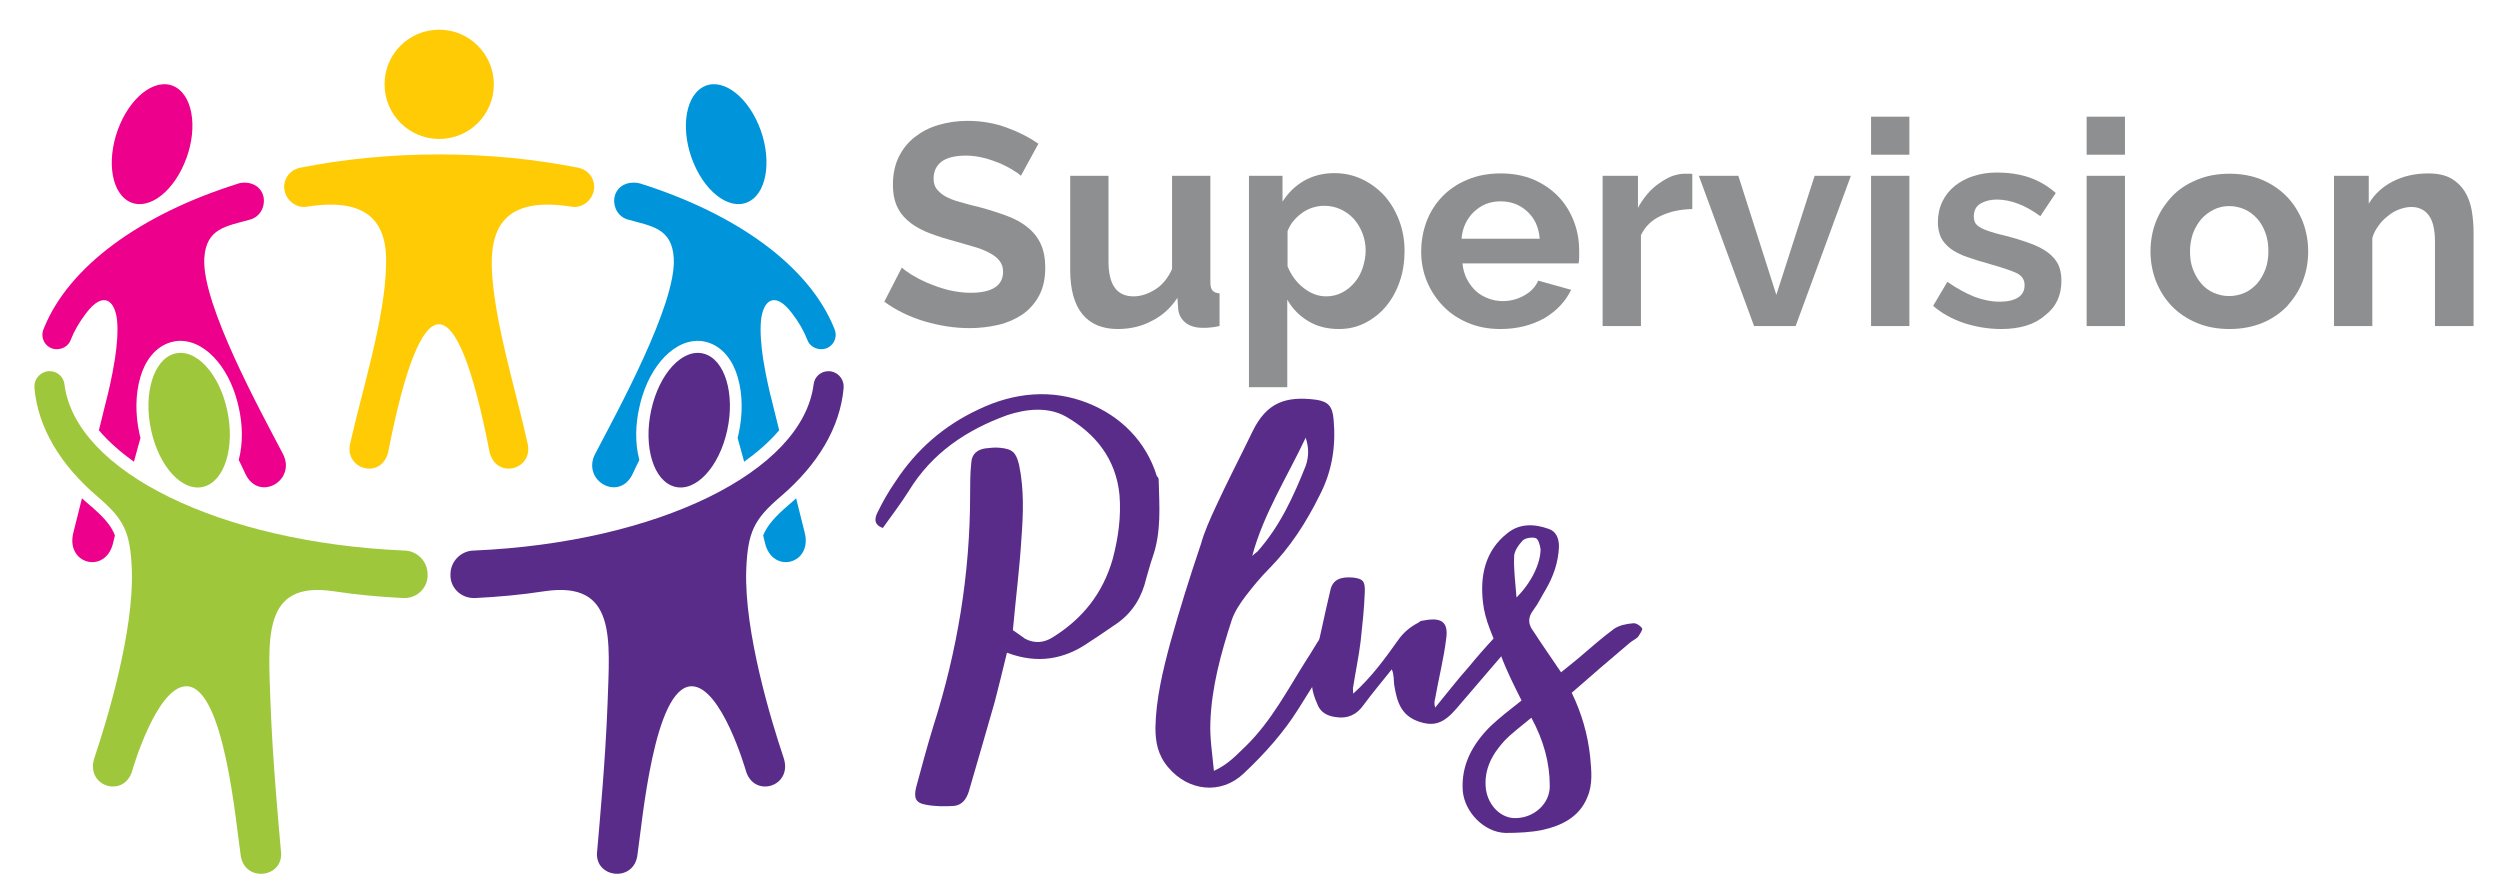 <?xml version="1.0" encoding="utf-8"?>
<!-- Generator: Adobe Illustrator 25.2.3, SVG Export Plug-In . SVG Version: 6.00 Build 0)  -->
<svg version="1.1" id="Layer_1" xmlns="http://www.w3.org/2000/svg" xmlns:xlink="http://www.w3.org/1999/xlink" x="0px" y="0px"
	 viewBox="0 0 841.9 300.7" style="enable-background:new 0 0 841.9 300.7;" xml:space="preserve">
<style type="text/css">
	.st0{fill-rule:evenodd;clip-rule:evenodd;fill:#9EC73B;}
	.st1{fill-rule:evenodd;clip-rule:evenodd;fill:#FFCB05;}
	.st2{fill-rule:evenodd;clip-rule:evenodd;fill:#EC008C;}
	.st3{fill-rule:evenodd;clip-rule:evenodd;fill:#592C8A;}
	.st4{fill-rule:evenodd;clip-rule:evenodd;fill:#0095DA;}
	.st5{fill:#8E8F91;}
	.st6{fill:#592C8A;}
</style>
<g>
	<path class="st0" d="M136.2,201.4l-0.4,0l0,0h0l0,0c-7.9-0.4-15.7-1.1-23.5-2.3C88,195.5,90.4,215.3,91.1,237
		c0.7,18.7,2.6,39.2,3.5,49.6c1.2,9.2-12.7,10.8-13.6,1c-1.6-10.7-5.5-56.1-18.1-56.5c-10.1-0.2-18.3,28.2-18.3,28.2
		c-2.6,9.8-16.3,5.6-12.7-4.4c4.1-12.2,13.2-42.1,12.5-62.9c-0.5-12.9-2.6-17.1-11.6-24.8c-12.4-10.6-20-23.1-21.2-36.5
		c0-0.2,0-0.4,0-0.6c0-2.8,2.3-5.1,5.1-5.1c2.6,0,4.7,1.9,5,4.4l0,0h0c3.7,29.5,52.6,53.3,114.3,56l0,0c4.4,0,8,3.6,8,8
		C144.2,197.8,140.6,201.4,136.2,201.4L136.2,201.4L136.2,201.4z M58.8,119.1c7.1-1.9,15,6.6,17.7,19c2.7,12.4-0.8,23.9-7.9,25.8
		c-7.1,1.9-15-6.6-17.7-19C48.2,132.6,51.7,121,58.8,119.1L58.8,119.1z"/>
	<path class="st1" d="M103.4,69.6c-4,0.7-7.7-2.7-7.7-6.7c0-3.2,2.3-5.8,5.3-6.4v0c14.6-2.9,30.4-4.5,46.9-4.5
		c16.5,0,32.3,1.6,46.9,4.5v0c3,0.6,5.3,3.2,5.3,6.4c0,4.1-3.8,7.4-7.7,6.7v0c-20.9-3.3-27.1,5.5-26.8,20c0.5,17.7,8,41.3,12,59.4
		c2.4,9-10.2,12.7-12.7,3.4c-5.6-28.8-11.3-43.2-17.1-43.2c-5.7,0-11.5,14.4-17.1,43.2c-2.5,9.3-15.1,5.6-12.7-3.4
		c4.1-18.1,11.6-41.7,12-59.4C130.6,75.2,124.3,66.3,103.4,69.6L103.4,69.6L103.4,69.6z M147.9,10c10.1,0,18.4,8.2,18.4,18.4
		s-8.2,18.4-18.4,18.4c-10.1,0-18.4-8.2-18.4-18.4S137.7,10,147.9,10L147.9,10z"/>
	<path class="st2" d="M82.3,61.5c3.6,0,5.8,2.1,6.4,4.6c0.7,3.1-0.8,6.7-4.3,7.8l0,0l0,0c-8.2,2.3-15,2.9-15.6,13.1
		c-0.9,15.5,19.3,52.1,26.5,65.9c4.6,9-8.2,16.3-12.7,6.6c-0.7-1.6-1.5-3.1-2.2-4.6c1.5-5.7,1.3-12,0-17.7
		c-1.2-5.6-3.6-11.3-7.3-15.7c-3.2-3.8-7.7-6.9-12.8-6.7c-0.9,0-1.7,0.2-2.6,0.4c-5.5,1.5-8.9,6.5-10.4,11.7
		c-1.8,6-1.7,12.8-0.4,18.9c0.1,0.6,0.3,1.2,0.4,1.7c-0.7,2.6-1.5,5.3-2.2,8c-4.3-3.1-8.4-6.6-11.8-10.6l2.5-10.1
		c0.4-1.5,1.9-7.5,2.9-13.9c0.7-4.6,1.1-9.4,0.7-13.2c-0.7-6.3-4.5-10.1-10.5-2.1c-2.2,2.9-3.9,5.8-5.1,8.9l0,0
		c-0.7,1.9-2.6,3.1-4.7,3.1c-3.4,0-5.7-3.4-4.5-6.6c0.1-0.2,0.1-0.3,0.2-0.5C23.2,89.7,47.3,72.2,80,61.9
		C80.8,61.6,81.5,61.5,82.3,61.5L82.3,61.5z M38.7,180.3c-0.4,1.6-0.6,2.5-0.6,2.5c-2.5,10.8-16.4,7.2-13.3-3.8l2.8-11.2
		c0.9,0.8,1.7,1.6,2.6,2.3C34.9,174.1,37.4,176.9,38.7,180.3L38.7,180.3z M59.4,29.5c-6-3.7-14.5,1.9-19,12.4
		C35.9,52.4,37,63.9,43,67.6c6,3.7,14.5-1.9,19-12.4C66.6,44.7,65.4,33.2,59.4,29.5L59.4,29.5z"/>
	<path class="st3" d="M159.6,201.4l0.4,0l0,0h0l0,0c7.9-0.4,15.7-1.1,23.4-2.3c24.4-3.6,21.9,16.2,21.2,37.9
		c-0.7,18.7-2.6,39.2-3.5,49.6c-1.2,9.2,12.7,10.8,13.6,1c1.6-10.7,5.5-56.1,18.1-56.5c10.1-0.2,18.3,28.2,18.3,28.2
		c2.6,9.8,16.3,5.6,12.7-4.4c-4.1-12.2-13.2-42.1-12.5-62.9c0.5-12.9,2.6-17.1,11.6-24.8c12.4-10.6,20-23.1,21.2-36.5
		c0-0.2,0-0.4,0-0.6c0-2.8-2.3-5.1-5.1-5.1c-2.6,0-4.7,1.9-5,4.4h0h0c-3.7,29.5-52.6,53.3-114.3,56l0,0c-4.4,0-8,3.6-8,8
		C151.5,197.8,155.1,201.4,159.6,201.4L159.6,201.4L159.6,201.4z M237,119.1c-7.1-1.9-15,6.6-17.7,19c-2.7,12.4,0.8,23.9,7.9,25.8
		c7.1,1.9,15-6.6,17.7-19C247.6,132.6,244.1,121,237,119.1L237,119.1z"/>
	<path class="st4" d="M213.4,61.5c-3.6,0-5.8,2.1-6.4,4.6c-0.7,3.1,0.8,6.7,4.3,7.8v0l0,0c8.2,2.3,15,2.9,15.6,13.1
		c0.9,15.5-19.3,52.1-26.5,65.9c-4.6,9,8.2,16.3,12.7,6.6c0.7-1.6,1.5-3.1,2.2-4.6c-1.5-5.7-1.3-12,0-17.7
		c1.2-5.6,3.6-11.3,7.3-15.7c3.2-3.8,7.7-6.9,12.8-6.7c0.9,0,1.7,0.2,2.6,0.4c5.5,1.5,8.9,6.5,10.4,11.7c1.8,6,1.7,12.8,0.4,18.9
		c-0.1,0.6-0.3,1.2-0.4,1.7c0.7,2.6,1.5,5.3,2.2,8c4.3-3.1,8.4-6.6,11.8-10.6l-2.5-10.1c-0.4-1.5-1.9-7.5-2.9-13.9
		c-0.7-4.6-1.1-9.4-0.7-13.2c0.7-6.3,4.5-10.1,10.5-2.1c2.2,2.9,3.9,5.8,5.1,8.9l0,0c0.7,1.9,2.6,3.1,4.7,3.1c3.4,0,5.7-3.4,4.5-6.6
		c-0.1-0.2-0.1-0.3-0.2-0.5c-8.4-20.8-32.6-38.4-65.3-48.7C215,61.6,214.2,61.5,213.4,61.5L213.4,61.5z M257,180.3
		c0.4,1.6,0.6,2.5,0.6,2.5c2.5,10.8,16.4,7.2,13.3-3.8l-2.8-11.2c-0.9,0.8-1.7,1.6-2.6,2.3C260.9,174.1,258.4,176.9,257,180.3
		L257,180.3z M236.4,29.5c6-3.7,14.5,1.9,19,12.4c4.5,10.5,3.3,22.1-2.7,25.7c-6,3.7-14.5-1.9-19-12.4
		C229.2,44.7,230.4,33.2,236.4,29.5L236.4,29.5z"/>
</g>
<g>
	<path class="st5" d="M343.8,59.2c-0.5-0.5-1.3-1.1-2.5-1.8c-1.2-0.8-2.6-1.5-4.3-2.3c-1.7-0.7-3.6-1.4-5.6-1.9
		c-2-0.5-4-0.8-6.1-0.8c-3.7,0-6.4,0.7-8.2,2c-1.8,1.4-2.7,3.3-2.7,5.7c0,1.4,0.3,2.6,1,3.5c0.7,0.9,1.7,1.8,2.9,2.5
		c1.3,0.7,2.9,1.4,4.9,1.9c2,0.6,4.2,1.2,6.8,1.8c3.3,0.9,6.4,1.9,9.1,2.9c2.7,1,5.1,2.3,7,3.9c1.9,1.5,3.4,3.4,4.4,5.6
		c1,2.2,1.5,4.8,1.5,8c0,3.7-0.7,6.8-2.1,9.4c-1.4,2.6-3.3,4.7-5.6,6.3c-2.4,1.6-5.1,2.8-8.1,3.5c-3.1,0.7-6.3,1.1-9.6,1.1
		c-5.2,0-10.2-0.8-15.3-2.3c-5-1.5-9.5-3.7-13.5-6.6l5.9-11.5c0.6,0.6,1.6,1.3,3.1,2.3c1.5,0.9,3.3,1.9,5.4,2.8
		c2.1,0.9,4.3,1.7,6.9,2.4c2.5,0.6,5.1,1,7.7,1c7.3,0,11-2.4,11-7.1c0-1.5-0.4-2.7-1.3-3.8c-0.8-1-2-1.9-3.6-2.7
		c-1.5-0.8-3.4-1.5-5.6-2.1c-2.2-0.6-4.6-1.4-7.3-2.1c-3.3-0.9-6.1-1.9-8.5-2.9c-2.4-1.1-4.4-2.3-6-3.8c-1.6-1.4-2.8-3.1-3.6-5
		c-0.8-1.9-1.2-4.2-1.2-6.8c0-3.5,0.6-6.6,1.9-9.3c1.3-2.7,3.1-5,5.4-6.8c2.3-1.8,4.9-3.2,8-4.1c3-0.9,6.3-1.4,9.8-1.4
		c4.8,0,9.3,0.8,13.3,2.3c4.1,1.5,7.6,3.3,10.6,5.4L343.8,59.2z"/>
	<path class="st5" d="M376.4,110.8c-5.2,0-9.2-1.7-11.9-5s-4.1-8.3-4.1-14.9V59.2h12.9v28.9c0,7.8,2.8,11.7,8.4,11.7
		c2.5,0,4.9-0.8,7.3-2.3c2.4-1.5,4.3-3.8,5.7-6.9V59.2h12.9v35.7c0,1.4,0.2,2.3,0.7,2.9c0.5,0.6,1.3,0.9,2.4,1v11
		c-1.3,0.3-2.4,0.4-3.2,0.5c-0.9,0.1-1.7,0.1-2.4,0.1c-2.3,0-4.2-0.5-5.7-1.6c-1.4-1.1-2.3-2.5-2.6-4.4l-0.3-4.1
		c-2.3,3.5-5.2,6.1-8.7,7.8C384.5,109.9,380.6,110.8,376.4,110.8z"/>
	<path class="st5" d="M450.9,110.8c-4,0-7.5-0.9-10.4-2.7c-3-1.8-5.3-4.2-7-7.2v29.5h-12.9V59.2h11.3v8.7c1.9-3,4.3-5.3,7.2-7
		c3-1.7,6.4-2.6,10.2-2.6c3.4,0,6.6,0.7,9.5,2.1c2.9,1.4,5.4,3.3,7.5,5.6c2.1,2.4,3.7,5.1,4.9,8.3c1.2,3.2,1.8,6.6,1.8,10.1
		c0,3.7-0.5,7.1-1.6,10.3c-1.1,3.2-2.6,6-4.6,8.4s-4.3,4.2-7,5.6C457.1,110.1,454.2,110.8,450.9,110.8z M446.6,99.8
		c1.9,0,3.7-0.4,5.4-1.3c1.6-0.8,3-2,4.2-3.4c1.2-1.4,2.1-3.1,2.7-4.9c0.6-1.9,1-3.8,1-5.8c0-2.1-0.4-4.1-1.1-5.9
		c-0.7-1.8-1.7-3.4-2.9-4.8c-1.3-1.4-2.7-2.4-4.4-3.2c-1.7-0.8-3.6-1.2-5.6-1.2c-1.2,0-2.5,0.2-3.8,0.6c-1.3,0.4-2.5,1-3.6,1.8
		c-1.1,0.8-2.1,1.7-2.9,2.7c-0.9,1-1.5,2.2-2,3.4v11.9c1.2,2.9,2.9,5.3,5.3,7.2C441.3,98.8,443.8,99.8,446.6,99.8z"/>
	<path class="st5" d="M505.3,110.8c-4.1,0-7.7-0.7-11-2.1c-3.3-1.4-6.1-3.3-8.4-5.7c-2.3-2.4-4.1-5.2-5.4-8.3
		c-1.3-3.2-1.9-6.5-1.9-9.9c0-3.6,0.6-7,1.8-10.2c1.2-3.2,3-6,5.3-8.4s5.1-4.3,8.5-5.7c3.3-1.4,7-2.1,11.2-2.1
		c4.1,0,7.8,0.7,11.1,2.1c3.2,1.4,6,3.3,8.3,5.7c2.3,2.4,4,5.2,5.2,8.3s1.8,6.4,1.8,9.9c0,0.8,0,1.6,0,2.4c0,0.8-0.1,1.4-0.2,1.9
		h-39.1c0.2,2,0.7,3.8,1.5,5.3c0.8,1.5,1.8,2.9,3,4c1.2,1.1,2.6,1.9,4.2,2.5c1.5,0.6,3.2,0.9,4.8,0.9c2.6,0,5-0.6,7.3-1.9
		c2.3-1.3,3.8-2.9,4.7-5l11.1,3.1c-1.9,3.9-4.8,7-8.9,9.5C515.9,109.5,511,110.8,505.3,110.8z M518.5,80.3c-0.3-3.8-1.7-6.8-4.2-9.1
		c-2.5-2.3-5.5-3.4-9-3.4c-1.7,0-3.4,0.3-4.9,0.9c-1.5,0.6-2.8,1.5-4,2.6c-1.2,1.1-2.1,2.4-2.9,4c-0.7,1.5-1.2,3.3-1.3,5.1H518.5z"
		/>
	<path class="st5" d="M569.8,70.4c-3.9,0.1-7.4,0.8-10.5,2.3c-3.1,1.4-5.3,3.6-6.7,6.5v30.6h-12.9V59.2h11.9V70
		c0.9-1.7,2-3.3,3.2-4.7c1.2-1.4,2.5-2.6,4-3.6c1.4-1,2.8-1.8,4.3-2.4c1.5-0.5,2.9-0.8,4.2-0.8c0.7,0,1.2,0,1.6,0s0.7,0,1,0.1V70.4z
		"/>
	<path class="st5" d="M590.7,109.8l-18.6-50.6h13.3l12.8,40.1l12.9-40.1h12.2l-18.6,50.6H590.7z"/>
	<path class="st5" d="M630.1,52.1V39.3h12.9v12.8H630.1z M630.1,109.8V59.2h12.9v50.6H630.1z"/>
	<path class="st5" d="M673.9,110.8c-4.3,0-8.4-0.7-12.5-2c-4.1-1.4-7.5-3.3-10.4-5.8l4.8-8.1c3.1,2.2,6.1,3.8,9,5
		c2.9,1.1,5.8,1.7,8.7,1.7c2.6,0,4.6-0.5,6.1-1.4c1.5-1,2.2-2.3,2.2-4.2c0-1.8-0.9-3.1-2.6-4c-1.7-0.8-4.6-1.8-8.5-2.9
		c-3.3-0.9-6.1-1.8-8.4-2.6c-2.3-0.8-4.2-1.8-5.6-2.9c-1.4-1.1-2.4-2.3-3.1-3.7c-0.6-1.4-1-3-1-5c0-2.6,0.5-4.9,1.5-7
		c1-2.1,2.4-3.8,4.2-5.3c1.8-1.4,3.9-2.6,6.3-3.3c2.4-0.8,5-1.2,7.9-1.2c3.8,0,7.4,0.5,10.7,1.6s6.4,2.9,9.1,5.3l-5.2,7.8
		c-2.6-1.9-5.1-3.3-7.5-4.2c-2.4-0.9-4.8-1.4-7.2-1.4c-2.2,0-4,0.5-5.5,1.4c-1.5,0.9-2.2,2.4-2.2,4.3c0,0.9,0.2,1.6,0.5,2.2
		c0.4,0.6,0.9,1.1,1.7,1.5c0.8,0.5,1.8,0.9,3,1.3c1.3,0.4,2.8,0.9,4.7,1.3c3.5,0.9,6.5,1.8,8.9,2.7c2.5,0.9,4.5,1.9,6.1,3.1
		c1.6,1.2,2.7,2.5,3.5,4c0.7,1.5,1.1,3.3,1.1,5.5c0,5-1.8,8.9-5.5,11.7C685.2,109.3,680.2,110.8,673.9,110.8z"/>
	<path class="st5" d="M702.7,52.1V39.3h12.9v12.8H702.7z M702.7,109.8V59.2h12.9v50.6H702.7z"/>
	<path class="st5" d="M750.8,110.8c-4.1,0-7.8-0.7-11.1-2.1c-3.3-1.4-6.1-3.3-8.4-5.7s-4-5.2-5.3-8.4c-1.2-3.2-1.8-6.5-1.8-9.9
		c0-3.5,0.6-6.9,1.8-10s3-5.9,5.3-8.4s5.1-4.3,8.4-5.7c3.3-1.4,7-2.1,11.1-2.1c4.1,0,7.8,0.7,11.1,2.1c3.2,1.4,6,3.3,8.3,5.7
		s4,5.2,5.3,8.4c1.2,3.2,1.8,6.5,1.8,10c0,3.5-0.6,6.8-1.8,9.9c-1.2,3.2-3,5.9-5.2,8.4c-2.3,2.4-5,4.3-8.3,5.7
		C758.6,110.1,754.9,110.8,750.8,110.8z M737.5,84.6c0,2.3,0.3,4.3,1,6.1c0.7,1.8,1.6,3.4,2.8,4.8c1.2,1.4,2.6,2.4,4.2,3.1
		c1.6,0.7,3.3,1.1,5.2,1.1c1.9,0,3.6-0.4,5.2-1.1c1.6-0.7,3-1.8,4.2-3.1c1.2-1.4,2.1-3,2.8-4.8c0.7-1.9,1-3.9,1-6.2
		c0-2.2-0.3-4.2-1-6.1c-0.7-1.9-1.6-3.5-2.8-4.8s-2.6-2.4-4.2-3.1c-1.6-0.7-3.3-1.1-5.2-1.1c-1.9,0-3.6,0.4-5.2,1.2
		c-1.6,0.8-3,1.8-4.2,3.2c-1.2,1.4-2.1,3-2.8,4.8C737.9,80.4,737.5,82.4,737.5,84.6z"/>
	<path class="st5" d="M832.9,109.8H820V81.4c0-4.1-0.7-7-2.1-8.9c-1.4-1.9-3.4-2.8-5.9-2.8c-1.3,0-2.6,0.3-4,0.8
		c-1.4,0.5-2.6,1.2-3.8,2.2c-1.2,0.9-2.3,2-3.2,3.3c-1,1.3-1.7,2.7-2.1,4.2v29.6h-12.9V59.2h11.7v9.4c1.9-3.2,4.6-5.7,8.1-7.5
		c3.5-1.8,7.5-2.7,12-2.7c3.2,0,5.7,0.6,7.7,1.7c2,1.2,3.5,2.7,4.6,4.5s1.9,4,2.3,6.4c0.4,2.4,0.6,4.8,0.6,7.2V109.8z"/>
</g>
<g>
	<g>
		<path class="st6" d="M390.2,161.6c0.2,8.7,1,17.5-2.1,26.2c-0.8,2.3-1.4,4.7-2.1,7c-1.4,6-4.3,11.1-9.5,14.9
			c-3.1,2.1-6.2,4.3-9.5,6.4c-8.5,6-17.6,7.6-27.9,3.7c-1.4,5.8-2.7,11.1-4.1,16.5c-2.9,10.1-5.8,20.2-8.7,30.1
			c-0.8,2.7-2.3,4.7-5,5c-3.1,0.2-6.4,0.2-9.5-0.4c-3.5-0.6-4.1-2.3-3.3-5.8c1.9-7,3.7-13.8,5.8-20.6c8.1-25.4,12.4-51.4,12.4-78
			c0-3.7,0-7.2,0.4-10.9c0.2-2.9,2.1-4.3,4.7-4.7c1.7-0.2,3.5-0.4,5-0.2c4.3,0.4,5.4,1.7,6.4,5.8c1.7,8.3,1.4,16.3,0.8,24.4
			c-0.6,10.1-1.9,20.2-2.9,31.2c1.2,0.8,2.7,1.9,4.1,2.9c3.3,1.7,6.4,1.4,9.5-0.6c9.9-6.2,16.7-14.7,20-26.2
			c1.9-7.2,2.9-14.2,2.3-21.7c-1.2-12-8-20.6-18.2-26.4c-6-3.3-13.2-2.5-19.6-0.4c-13.8,5-25.4,12.8-33.2,25.6
			c-2.7,4.3-5.8,8.3-8.7,12.4c-3.3-1.2-2.7-3.5-1.7-5.4c1.7-3.5,3.7-7,6-10.3c7-10.7,16.3-18.8,27.9-24.2c12-5.8,24.8-7,37-2.1
			c10.7,4.3,19.4,12.6,23.1,24.6C390,160.6,390.2,161.2,390.2,161.6z"/>
	</g>
	<g>
		<path class="st6" d="M452.7,211.8c0.4,1,0.2,2.7-0.4,3.5c-5,7.8-10.3,15.7-15.1,23.5c-5,8-11.4,15.1-18.4,21.7
			c-7.6,7.2-18.6,6-25.4-2.1c-3.5-4.1-4.3-8.5-4.3-13.4c0.2-9.7,2.5-19.2,5-28.5c3.1-11.1,6.6-22.3,10.3-33.2
			c1.2-4.3,3.1-8.5,5-12.6c3.9-8.5,8.3-16.9,12.4-25.4c4.7-9.7,11.1-12,21.3-10.7c4.3,0.6,5.6,2.3,6,6.6c0.8,8.9-0.4,17.3-4.7,25.6
			c-4.5,9.1-9.9,17.5-17.1,24.8c-2.9,2.9-5.4,6-7.8,9.1c-1.9,2.5-3.7,5.2-4.7,8.1c-3.7,11.4-6.8,22.7-7.2,34.5
			c-0.2,5.2,0.6,10.1,1.2,16.3c5-2.3,7.6-5.4,10.7-8.3c8.7-8.5,14.2-19.2,20.6-29.3c1.7-2.5,3.1-5.2,4.7-7.4c1-1.4,2.7-2.5,4.1-3.3
			C450.2,210.3,452.1,210.3,452.7,211.8z M439.7,147.4c-6.2,13.2-14.2,25.6-18,39.8c0.6-0.6,1.2-1,1.7-1.4
			c7.6-8.5,12.2-18.6,16.3-28.9C440.8,153.8,440.8,150.7,439.7,147.4z"/>
	</g>
	<g>
		<path class="st6" d="M510.9,214.3c-0.6,1-1.2,1.9-1.9,2.7c-6.2,7.2-12.4,14.5-18.6,21.7c-4.3,5-7.6,6-12.6,4.3
			c-6.2-2.1-7.4-7-8.3-12.4c-0.2-1.7,0-3.3-0.8-5.2c-3.1,3.9-6.4,7.8-9.5,12c-2.3,3.3-5.4,4.7-9.3,4.1c-3.1-0.4-5.4-1.7-6.4-4.7
			c-1.7-3.7-2.3-7.6-1.4-11.8c2.1-8.9,3.9-17.8,6-26.6c0.8-3.1,3.3-4.3,7.6-3.9c3.1,0.4,4.1,1,3.9,5c-0.2,5.6-0.8,10.9-1.4,16.5
			c-0.6,5-1.7,10.1-2.5,15.3c-0.2,0.4,0,1,0,2.3c6.2-5.6,10.7-11.8,15.1-18c1.9-2.7,4.1-4.5,7-6c0.4-0.4,0.8-0.6,1.4-0.6
			c6-1.2,8.7,0.2,7.8,6.2c-0.8,6.6-2.5,13.2-3.7,20c-0.2,0.8-0.4,1.7,0,3.1c3.7-4.5,7.4-9.3,11.4-13.8c2.7-3.3,5.6-6.6,8.5-9.7
			C505.8,212,507.2,212,510.9,214.3z"/>
	</g>
	<g>
		<path class="st6" d="M551.6,214.5c-0.8,0.8-1.9,1.2-2.9,2.1c-6.4,5.4-12.8,10.9-19.4,16.7c3.3,6.8,5.4,14,6.2,21.5
			c0.4,4.5,1,9.3-1,13.8c-2.7,6.6-8.7,9.5-15.1,10.9c-3.9,0.8-8.3,1-12.4,1c-7.2-0.2-13.8-7-14.4-14.2c-0.6-8.7,3.3-15.7,9.3-21.7
			c3.3-3.1,6.8-5.8,10.5-8.7c-2.5-5-5-9.9-7-15.3c-2.5-5.8-5.4-11.8-6-17.8c-1-8.7,0.6-17.3,8.3-23.3c4.1-3.3,9.1-3.1,13.8-1.4
			c2.5,0.8,3.5,3.1,3.5,6c-0.2,5.2-1.9,10.1-4.5,14.5c-1.4,2.3-2.5,4.7-4.1,6.8c-2.1,2.7-1.7,5,0,7.2c2.9,4.5,6,8.9,9.3,13.8
			c2.1-1.7,3.9-3.1,5.8-4.7c3.9-3.3,7.8-6.8,12-9.9c1.7-1.2,4.1-1.7,6.4-1.9c1-0.2,2.5,0.8,3.1,1.7
			C553.3,212,552.2,213.6,551.6,214.5z M521.9,264.8c0-8.1-2.1-15.5-6.2-23.1c-3.5,2.9-6.6,5.2-9.1,7.8c-4.1,4.5-7,9.7-6.2,16.3
			c0.8,5.6,5.2,9.9,10.1,9.7C516.7,275.4,521.9,270.6,521.9,264.8z M509.9,187.4c-0.2,4.3,0.4,8.5,0.8,13.8
			c5.2-5.2,8.1-11.6,8.1-16.3c-0.2-1.4-0.8-3.5-1.7-3.7c-1.2-0.4-3.5,0-4.3,0.8C511.4,183.5,509.9,185.6,509.9,187.4z"/>
	</g>
</g>
</svg>
